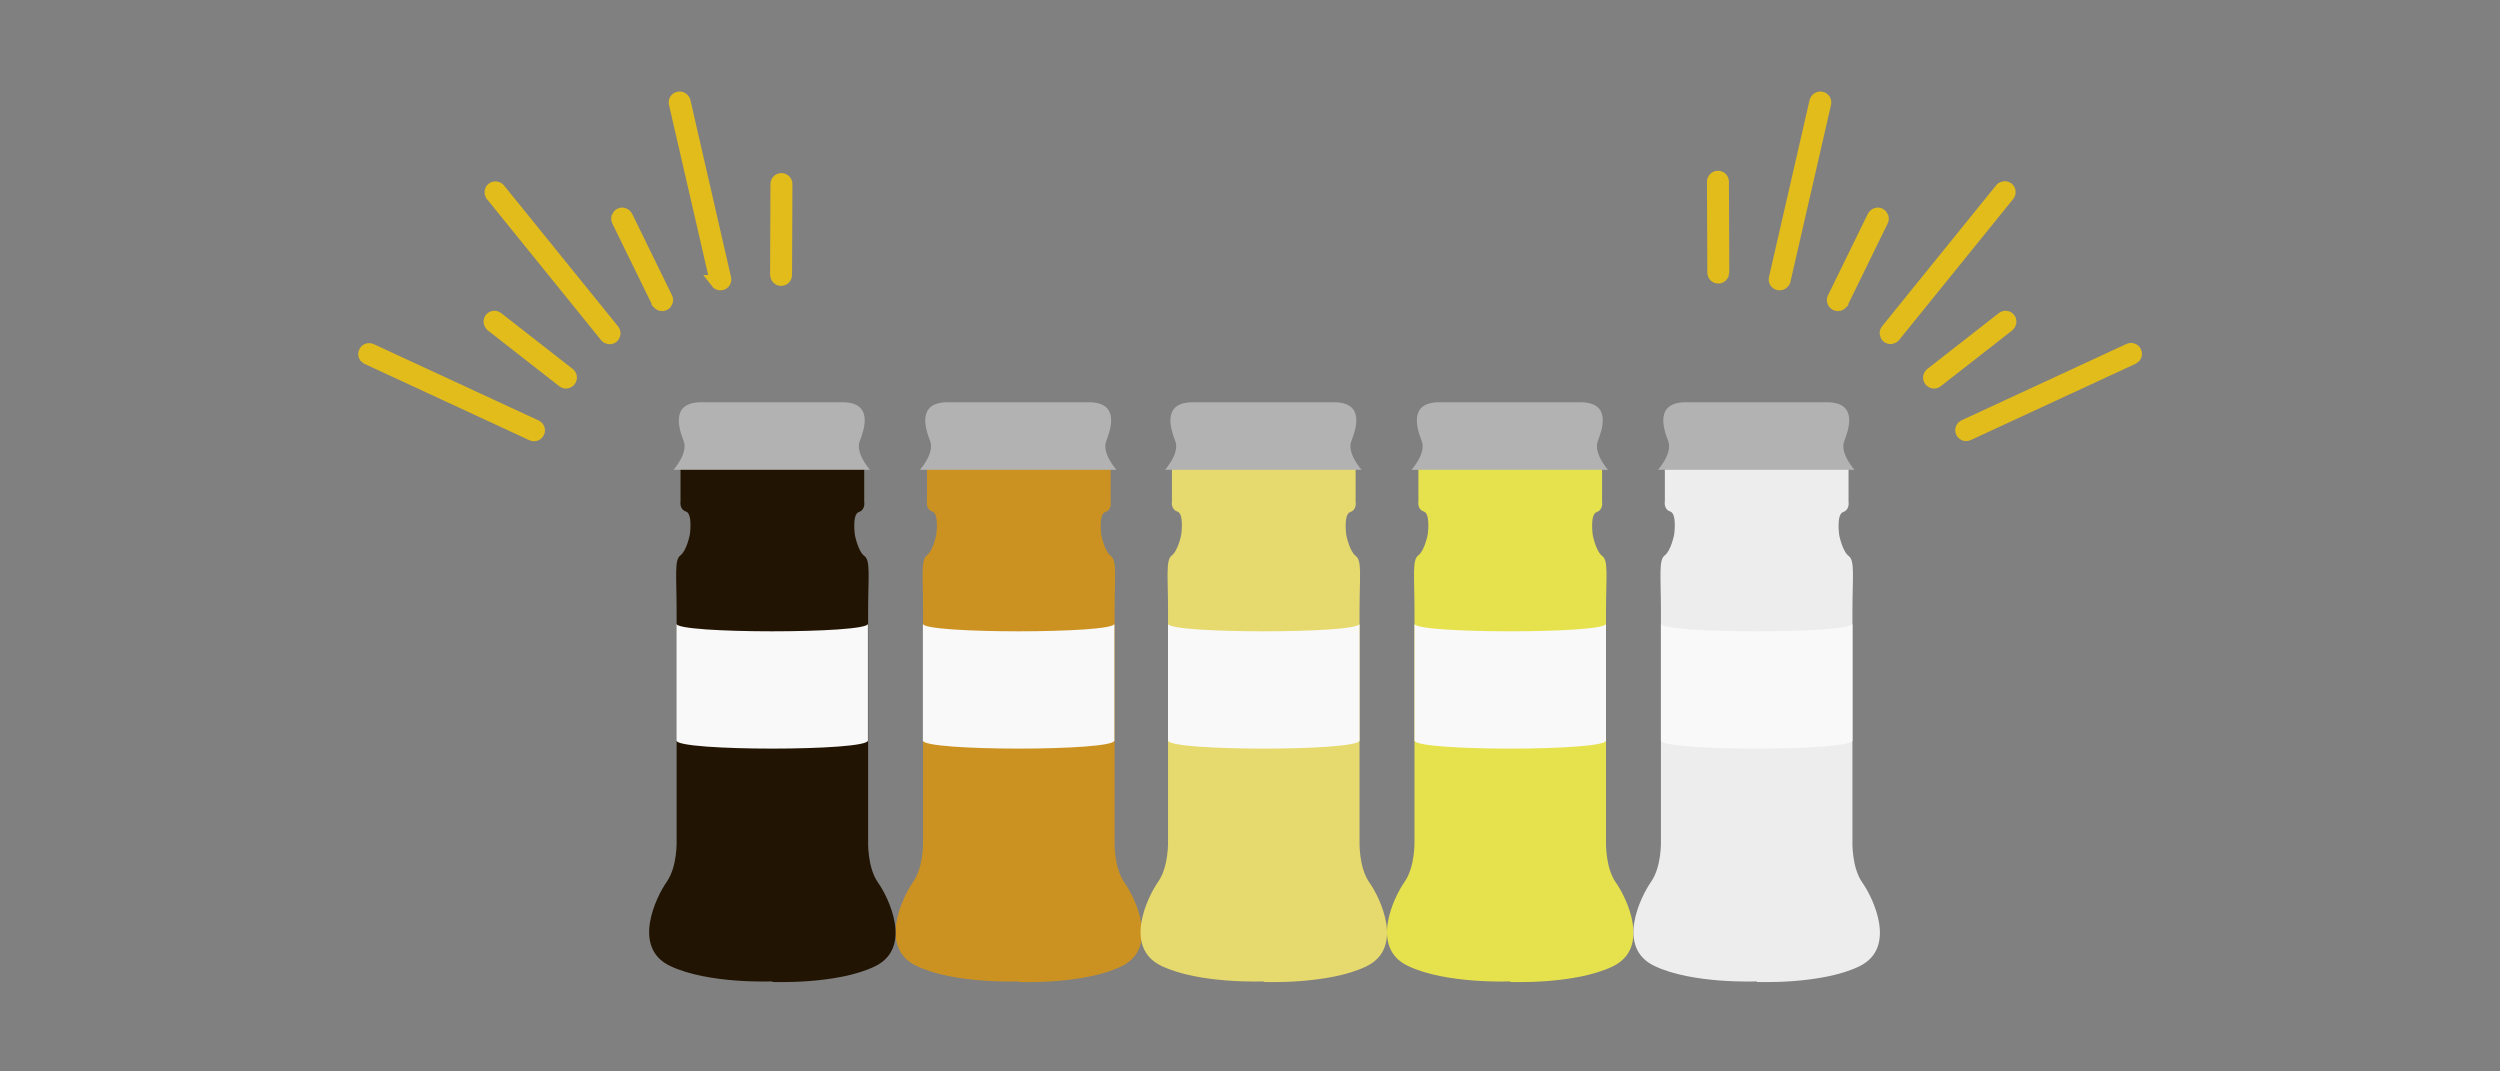 <svg width="280" height="120" viewBox="0 0 280 120" fill="none" xmlns="http://www.w3.org/2000/svg">
<rect x="0" y="0" width="280" height="120" fill="#808080" stroke="none"/>
<g clip-path="url(#clip0_1215_14425)">
<path d="M125.604 108.228C121.348 110.292 114.108 109.979 114.108 109.979V109.916C114.108 109.916 106.868 110.229 102.612 108.165C98.356 106.101 101.068 100.492 102.278 98.761C103.488 97.031 103.384 94.153 103.384 94.153V68.486C103.384 64.545 103.113 62.731 103.801 62.21C104.511 61.689 104.865 59.875 104.865 59.875C104.865 59.875 105.199 57.539 104.427 57.289C103.655 57.039 103.822 56.142 103.822 56.142V52.41H114.108V52.473H124.394V56.205C124.394 56.205 124.561 57.081 123.789 57.352C123.017 57.602 123.351 59.937 123.351 59.937C123.351 59.937 123.705 61.751 124.415 62.273C125.124 62.794 124.832 64.608 124.832 68.549V94.216C124.832 94.216 124.728 97.135 125.938 98.845C127.148 100.554 129.86 106.163 125.604 108.228Z" fill="#CC9221"/>
<path d="M124.811 82.937C124.811 84.146 103.363 84.146 103.363 82.937V69.863C103.363 70.989 124.811 70.989 124.811 69.863V82.937Z" fill="#F9F9F9"/>
<path d="M125.041 52.62H103.029C103.029 52.62 104.698 50.764 104.177 49.409C103.655 48.053 102.633 45.051 106.159 45.051H121.932C125.458 45.051 124.415 48.053 123.893 49.409C123.372 50.764 125.041 52.62 125.041 52.62Z" fill="#B2B2B2"/>
<path d="M98.001 108.228C93.745 110.292 86.505 109.979 86.505 109.979V109.916C86.505 109.916 79.266 110.229 75.009 108.165C70.753 106.101 73.466 100.492 74.676 98.761C75.886 97.031 75.781 94.153 75.781 94.153V68.486C75.781 64.545 75.51 62.731 76.199 62.21C76.908 61.689 77.263 59.875 77.263 59.875C77.263 59.875 77.597 57.539 76.825 57.289C76.053 57.039 76.219 56.142 76.219 56.142V52.41H86.505V52.473H96.791V56.205C96.791 56.205 96.958 57.081 96.186 57.352C95.414 57.602 95.748 59.937 95.748 59.937C95.748 59.937 96.103 61.751 96.812 62.273C97.521 62.794 97.229 64.608 97.229 68.549V94.216C97.229 94.216 97.125 97.135 98.335 98.845C99.545 100.554 102.257 106.163 98.001 108.228Z" fill="#211402"/>
<path d="M97.208 82.937C97.208 84.146 75.76 84.146 75.76 82.937V69.863C75.76 70.989 97.208 70.989 97.208 69.863V82.937Z" fill="#F9F9F9"/>
<path d="M97.438 52.62H75.427C75.427 52.62 77.096 50.764 76.574 49.409C76.053 48.053 75.03 45.051 78.556 45.051H94.329C97.855 45.051 96.812 48.053 96.29 49.409C95.769 50.764 97.438 52.62 97.438 52.62Z" fill="#B2B2B2"/>
<path d="M153.04 108.228C148.784 110.292 141.544 109.979 141.544 109.979V109.916C141.544 109.916 134.304 110.229 130.048 108.165C125.792 106.101 128.504 100.492 129.714 98.761C130.924 97.031 130.82 94.153 130.82 94.153V68.486C130.82 64.545 130.549 62.731 131.237 62.21C131.947 61.689 132.301 59.875 132.301 59.875C132.301 59.875 132.635 57.539 131.863 57.289C131.091 57.039 131.258 56.142 131.258 56.142V52.41H141.544V52.473H151.83V56.205C151.83 56.205 151.997 57.081 151.225 57.352C150.453 57.602 150.787 59.937 150.787 59.937C150.787 59.937 151.141 61.751 151.851 62.273C152.56 62.794 152.268 64.608 152.268 68.549V94.216C152.268 94.216 152.164 97.135 153.374 98.845C154.584 100.554 157.296 106.163 153.04 108.228Z" fill="#E6D96D"/>
<path d="M152.268 82.937C152.268 84.146 130.82 84.146 130.82 82.937V69.863C130.82 70.989 152.268 70.989 152.268 69.863V82.937Z" fill="#F9F9F9"/>
<path d="M152.497 52.62H130.486C130.486 52.62 132.155 50.764 131.634 49.409C131.112 48.053 130.09 45.051 133.616 45.051H149.389C152.915 45.051 151.872 48.053 151.35 49.409C150.828 50.764 152.497 52.62 152.497 52.62Z" fill="#B2B2B2"/>
<path d="M180.643 108.228C176.386 110.292 169.147 109.979 169.147 109.979V109.916C169.147 109.916 161.907 110.229 157.651 108.165C153.394 106.101 156.107 100.492 157.317 98.761C158.527 97.031 158.423 94.153 158.423 94.153V68.486C158.423 64.545 158.151 62.731 158.84 62.21C159.549 61.689 159.904 59.875 159.904 59.875C159.904 59.875 160.238 57.539 159.466 57.289C158.694 57.039 158.861 56.142 158.861 56.142V52.41H169.147V52.473H179.432V56.205C179.432 56.205 179.599 57.081 178.827 57.352C178.055 57.602 178.389 59.937 178.389 59.937C178.389 59.937 178.744 61.751 179.453 62.273C180.163 62.794 179.871 64.608 179.871 68.549V94.216C179.871 94.216 179.766 97.135 180.976 98.845C182.186 100.554 184.899 106.163 180.643 108.228Z" fill="#E6E24E"/>
<path d="M179.871 82.937C179.871 84.146 158.423 84.146 158.423 82.937V69.863C158.423 70.989 179.871 70.989 179.871 69.863V82.937Z" fill="#F9F9F9"/>
<path d="M180.1 52.62H158.089C158.089 52.62 159.758 50.764 159.236 49.409C158.715 48.053 157.692 45.051 161.218 45.051H176.991C180.517 45.051 179.474 48.053 178.953 49.409C178.431 50.764 180.1 52.62 180.1 52.62Z" fill="#B2B2B2"/>
<path d="M208.245 108.228C203.989 110.292 196.749 109.979 196.749 109.979V109.916C196.749 109.916 189.51 110.229 185.253 108.165C180.997 106.101 183.71 100.492 184.92 98.761C186.13 97.031 186.025 94.153 186.025 94.153V68.486C186.025 64.545 185.754 62.731 186.443 62.21C187.152 61.689 187.507 59.875 187.507 59.875C187.507 59.875 187.841 57.539 187.069 57.289C186.297 57.039 186.464 56.142 186.464 56.142V52.41H196.749V52.473H207.035V56.205C207.035 56.205 207.202 57.081 206.43 57.352C205.658 57.602 205.992 59.937 205.992 59.937C205.992 59.937 206.347 61.751 207.056 62.273C207.765 62.794 207.473 64.608 207.473 68.549V94.216C207.473 94.216 207.369 97.135 208.579 98.845C209.789 100.554 212.502 106.163 208.245 108.228Z" fill="#EDEDED"/>
<path d="M207.473 82.937C207.473 84.146 186.025 84.146 186.025 82.937V69.863C186.025 70.989 207.473 70.989 207.473 69.863V82.937Z" fill="#F9F9F9"/>
<path d="M207.703 52.62H185.692C185.692 52.62 187.361 50.764 186.839 49.409C186.318 48.053 185.295 45.051 188.821 45.051H204.594C208.12 45.051 207.077 48.053 206.555 49.409C206.034 50.764 207.703 52.62 207.703 52.62Z" fill="#B2B2B2"/>
<path d="M87.084 31.042C87.084 31.042 87 30.875 87 30.791L87.042 20.616C87.042 20.345 87.25 20.137 87.522 20.137C87.793 20.137 88.001 20.345 88.001 20.616L87.96 30.791C87.96 31.062 87.751 31.271 87.48 31.271C87.313 31.271 87.167 31.188 87.084 31.042Z" fill="#E2BC1B" stroke="#E2BC1B" stroke-width="1.5" stroke-miterlimit="10"/>
<path d="M80.288 31.551C80.288 31.551 80.246 31.447 80.225 31.405L75.656 11.576C75.594 11.326 75.76 11.055 76.011 11.013C76.261 10.951 76.532 11.117 76.595 11.368L81.143 31.197C81.206 31.447 81.039 31.718 80.789 31.76C80.58 31.801 80.392 31.718 80.267 31.551H80.288Z" fill="#E2BC1B" stroke="#E2BC1B" stroke-width="1.5" stroke-miterlimit="10"/>
<path d="M73.737 33.866C73.737 33.866 73.737 33.845 73.716 33.825L69.251 24.692C69.126 24.463 69.251 24.171 69.481 24.046C69.71 23.921 70.002 24.046 70.127 24.275L74.592 33.407C74.717 33.637 74.592 33.929 74.363 34.054C74.133 34.158 73.883 34.075 73.758 33.887L73.737 33.866Z" fill="#E2BC1B" stroke="#E2BC1B" stroke-width="1.5" stroke-miterlimit="10"/>
<path d="M55.084 21.793C54.959 21.584 55.001 21.313 55.189 21.167C55.398 21 55.69 21.042 55.856 21.23L68.646 37.034C68.813 37.243 68.771 37.535 68.583 37.702C68.375 37.868 68.083 37.827 67.916 37.639L55.126 21.834C55.126 21.834 55.105 21.813 55.084 21.793Z" fill="#E2BC1B" stroke="#E2BC1B" stroke-width="1.5" stroke-miterlimit="10"/>
<path d="M54.98 36.283C54.876 36.116 54.876 35.887 55.001 35.741C55.168 35.532 55.46 35.491 55.669 35.658L63.68 41.913C63.889 42.08 63.931 42.371 63.764 42.58C63.597 42.789 63.305 42.83 63.096 42.663L55.084 36.408C55.084 36.408 55.001 36.325 54.98 36.283Z" fill="#E2BC1B" stroke="#E2BC1B" stroke-width="1.5" stroke-miterlimit="10"/>
<path d="M40.939 39.912C40.855 39.787 40.834 39.599 40.918 39.453C41.022 39.203 41.314 39.119 41.544 39.224L60.008 47.772C60.238 47.877 60.363 48.169 60.238 48.398C60.133 48.648 59.841 48.731 59.612 48.627L41.148 40.078C41.148 40.078 41.002 39.974 40.939 39.912Z" fill="#E2BC1B" stroke="#E2BC1B" stroke-width="1.5" stroke-miterlimit="10"/>
<path d="M192.848 30.78C192.848 30.78 192.931 30.613 192.931 30.53L192.89 20.355C192.89 20.084 192.681 19.875 192.41 19.875C192.139 19.875 191.93 20.084 191.93 20.355L191.972 30.53C191.972 30.801 192.18 31.009 192.452 31.009C192.618 31.009 192.764 30.926 192.848 30.78Z" fill="#E2BC1B" stroke="#E2BC1B" stroke-width="1.5" stroke-miterlimit="10"/>
<path d="M199.733 31.551C199.733 31.551 199.775 31.447 199.796 31.405L204.344 11.576C204.406 11.326 204.24 11.055 203.989 11.013C203.739 10.951 203.468 11.117 203.405 11.368L198.857 31.197C198.794 31.447 198.961 31.718 199.211 31.76C199.42 31.801 199.608 31.718 199.733 31.551Z" fill="#E2BC1B" stroke="#E2BC1B" stroke-width="1.5" stroke-miterlimit="10"/>
<path d="M206.263 33.866C206.263 33.866 206.263 33.845 206.284 33.825L210.749 24.692C210.874 24.463 210.749 24.171 210.52 24.046C210.29 23.921 209.998 24.046 209.873 24.275L205.408 33.407C205.283 33.637 205.408 33.929 205.637 34.054C205.867 34.158 206.117 34.075 206.242 33.887L206.263 33.866Z" fill="#E2BC1B" stroke="#E2BC1B" stroke-width="1.5" stroke-miterlimit="10"/>
<path d="M224.936 21.773C225.062 21.564 225.02 21.293 224.832 21.148C224.623 20.981 224.331 21.022 224.164 21.21L211.375 37.015C211.208 37.223 211.25 37.515 211.438 37.682C211.646 37.849 211.938 37.807 212.105 37.62L224.895 21.815C224.895 21.815 224.916 21.794 224.936 21.773Z" fill="#E2BC1B" stroke="#E2BC1B" stroke-width="1.5" stroke-miterlimit="10"/>
<path d="M225.02 36.283C225.124 36.116 225.124 35.887 224.999 35.741C224.832 35.532 224.54 35.491 224.331 35.658L216.32 41.913C216.111 42.08 216.069 42.371 216.236 42.58C216.403 42.789 216.695 42.83 216.904 42.663L224.915 36.408C224.915 36.408 224.999 36.325 225.02 36.283Z" fill="#E2BC1B" stroke="#E2BC1B" stroke-width="1.5" stroke-miterlimit="10"/>
<path d="M239.082 39.892C239.165 39.767 239.186 39.579 239.103 39.433C238.999 39.183 238.706 39.1 238.477 39.204L220.013 47.753C219.783 47.857 219.658 48.149 219.783 48.378C219.887 48.629 220.179 48.712 220.409 48.608L238.873 40.059C238.873 40.059 239.019 39.955 239.082 39.892Z" fill="#E2BC1B" stroke="#E2BC1B" stroke-width="1.5" stroke-miterlimit="10"/>
</g>
<defs>
<clipPath id="clip0_1215_14425">
<rect width="200" height="100" fill="white" transform="translate(40 10)"/>
</clipPath>
</defs>
</svg>
